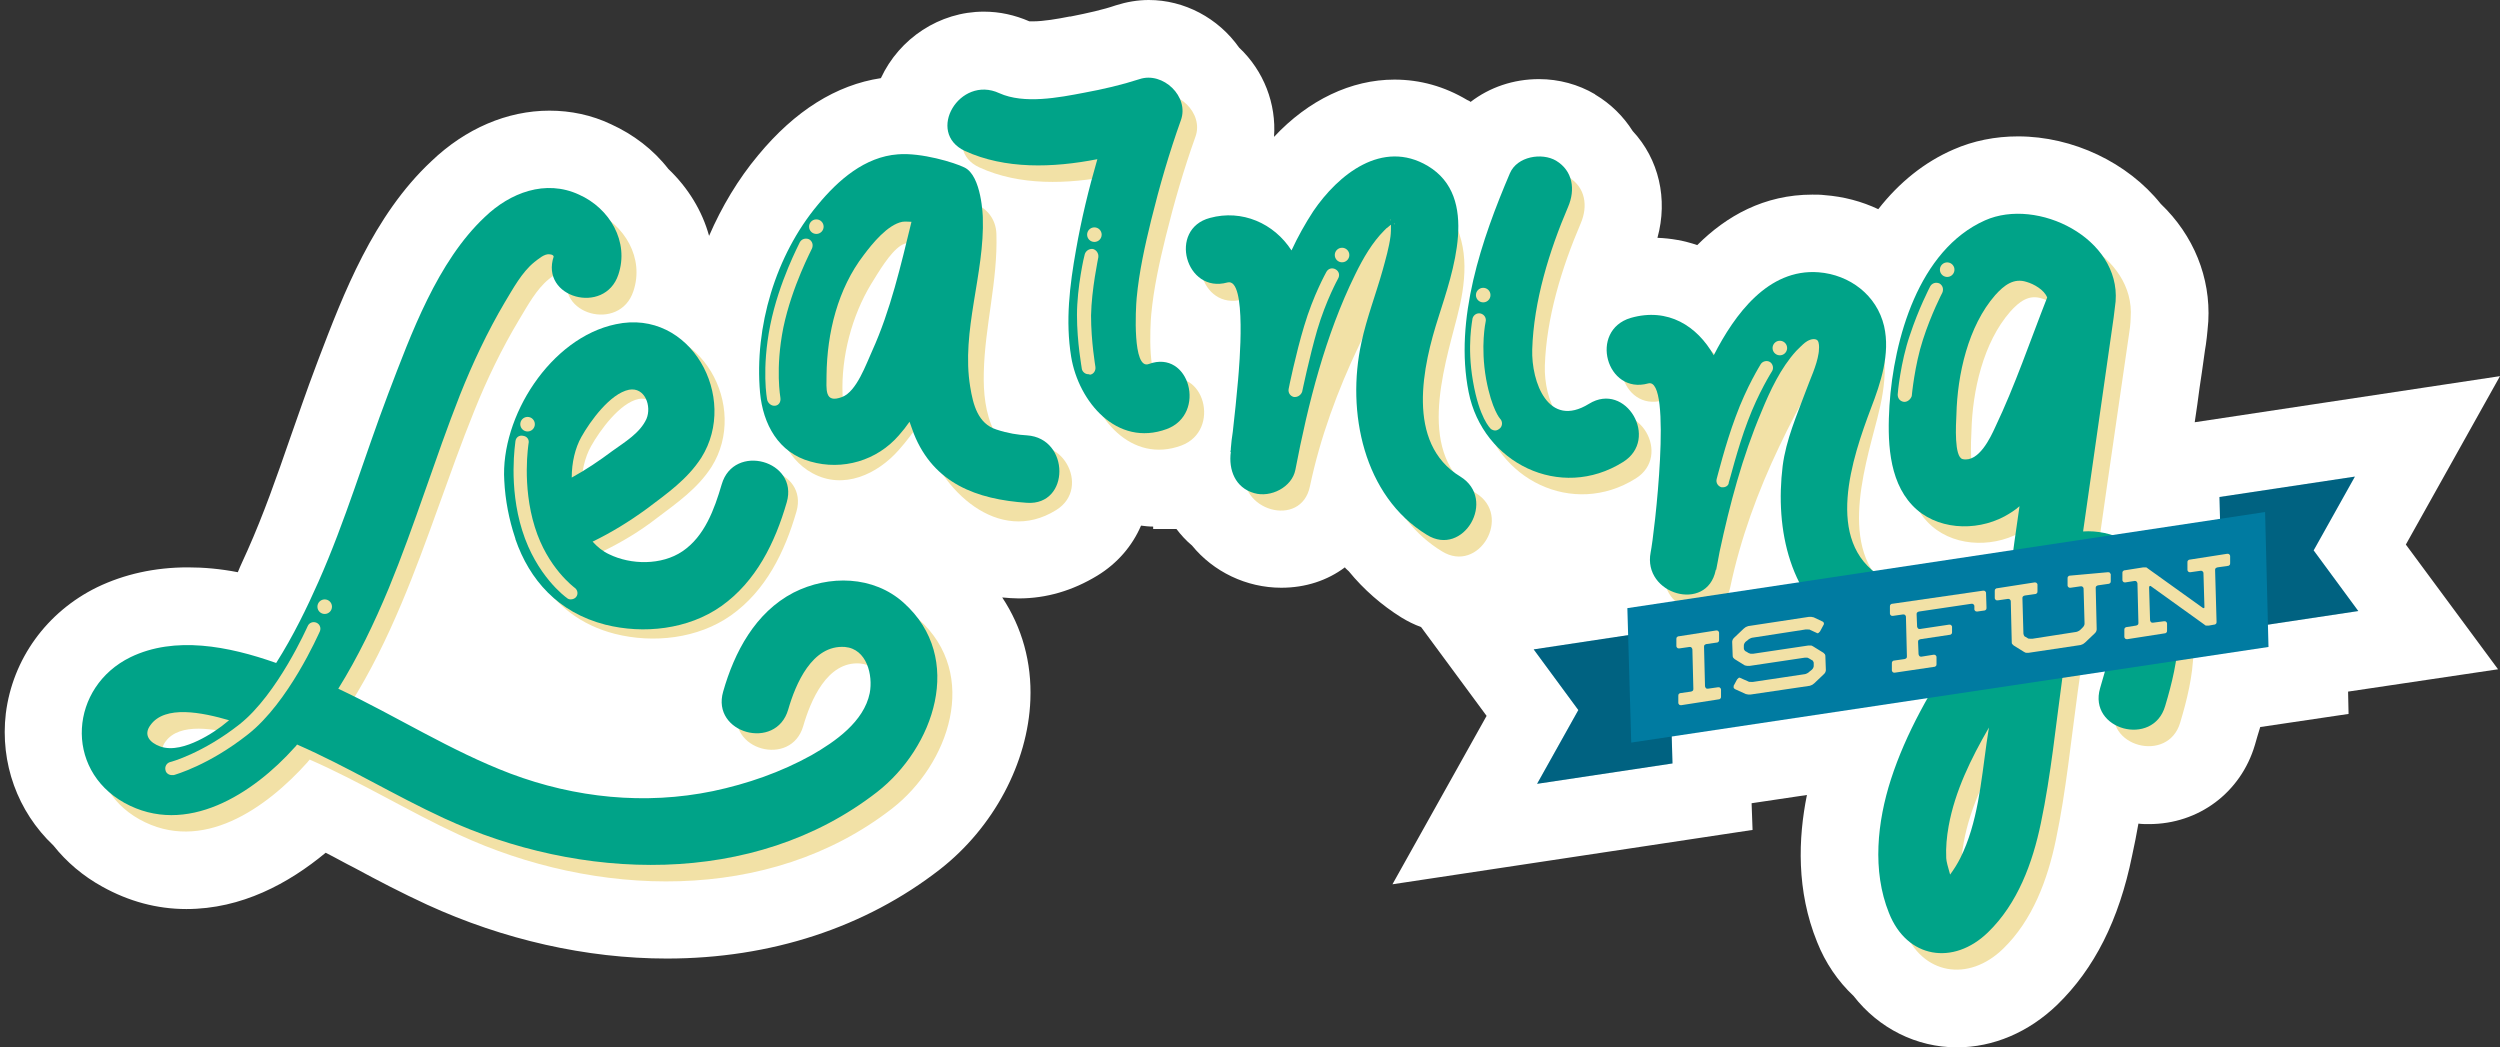 <?xml version="1.0" encoding="UTF-8"?><svg xmlns="http://www.w3.org/2000/svg" xmlns:xlink="http://www.w3.org/1999/xlink" height="215.8" preserveAspectRatio="xMidYMid meet" version="1.0" viewBox="-0.9 0.0 515.1 215.8" width="515.1" zoomAndPan="magnify"><rect x="-0.9" y="0.0" width="515.1" height="215.8" fill="#333333" stroke="none"/><g id="change1_1"><path d="M494.8,112.2l19.4-34.7L451.3,87c0.4-2.5,0.7-4.9,1-7.1c0.7-4.5,1.1-7.9,1.3-8.9c0.3-2.1,0.4-3.8,0.5-4.8 c0.5-9-3-17.7-9.8-24.2c-6.8-8.5-18.1-13.9-29.4-13.9c-4.7,0-9.2,0.9-13.3,2.7c-6,2.6-11.2,6.8-15.5,12.3 c-3.4-1.6-7.1-2.6-11.1-2.9c-0.8-0.1-1.6-0.1-2.5-0.1c-9.9,0-17.7,4.4-23.7,10.4c-2.6-0.9-5.4-1.4-8.2-1.5c2.2-8,0.3-16.2-5.1-22 c-1.9-3-4.5-5.6-7.7-7.5l-0.1-0.1c-3.4-2-7.4-3.1-11.5-3.1c-5.3,0-10.2,1.7-14.1,4.7c-0.2-0.2-0.5-0.3-0.7-0.4 c-4.7-2.8-9.7-4.2-15-4.2c-8.9,0-17.7,4.2-24.8,11.8c0.5-6.8-2.1-13.6-7.2-18.4C250.1,3.7,243.1,0,235.8,0c-2.3,0-4.6,0.4-6.8,1.1 c-2.6,0.9-5.8,1.6-9.3,2.3l-0.2,0c-2.5,0.5-5.4,1-7.6,1c-0.3,0-0.6,0-0.7,0c-3-1.3-6.1-2-9.4-2c-9.1,0-17.4,5.5-21.2,13.7 c-9.2,1.4-17.7,6.7-25.3,15.9c-4.1,4.9-7.5,10.6-10.1,16.6c-1.4-5.1-4.3-9.9-8.4-13.8c-3.1-4-7.2-7.1-11.8-9.2 c-4-1.9-8.3-2.8-12.7-2.8c-8.7,0-17.3,3.7-24.3,10.4C76,44.4,69.8,60.7,64.8,73.8l-0.6,1.6c-1.9,5-3.6,10-5.3,14.8 c-2.8,8.1-5.5,15.8-8.8,23.2c-0.7,1.6-1.4,3-2,4.5c-3.6-0.7-7-1-10.3-1c-6.8,0-13.1,1.4-18.7,4.1c-10.4,5.1-17.4,14.8-18.8,26 c-1.2,10.2,2.4,20.2,9.8,27.2c2.7,3.4,6.1,6.3,10.1,8.5c5.4,3,11.2,4.6,17.3,4.6c11.4,0,21.1-5.3,28.7-11.6c2,1,3.9,2.1,5.9,3.1 c4.8,2.6,9.8,5.2,15,7.6c15.7,7.2,32.8,11.1,49.4,11.1c0,0,0,0,0,0c21.4,0,40.9-6.4,56.3-18.4c11-8.6,18.1-21.9,18.6-34.9 c0.3-7.7-1.7-14.9-5.8-21.1c1.1,0.1,2.3,0.2,3.4,0.2c0,0,0,0,0,0c5.7,0,11.1-1.6,16.2-4.7c4.1-2.5,7.2-6.1,9-10.3 c0.8,0.1,1.6,0.2,2.5,0.2v0.5h4.8c0.9,1.2,2,2.4,3.2,3.4c4.4,5.4,11.2,8.7,18.4,8.7c5,0,9.5-1.5,13.1-4.2c0.2,0.3,0.5,0.5,0.8,0.8 c3.1,3.8,6.8,7,10.8,9.5c1.3,0.8,2.7,1.5,4.1,2l13.5,18.3l-19.4,34.7l74.2-11.2l-0.2-5.5l11.4-1.7c-1.8,8.9-2.2,19.7,2.1,30.3 c1.7,4.3,4.3,8.1,7.5,11.1c5.2,6.7,13,10.6,21.3,10.6c7.5,0,14.8-3.1,20.7-8.8c7.6-7.4,12.7-17.4,15.4-30.7 c0.5-2.2,0.9-4.4,1.3-6.6c0.7,0.1,1.5,0.1,2.2,0.1c0,0,0,0,0,0c10.2,0,18.9-6.5,21.8-16.3c0.3-1.1,0.7-2.4,1.1-3.7l18.2-2.7 l-0.1-4.6l30.9-4.6L494.8,112.2z" fill="#FFF"/></g><g><g id="change2_12"><path d="M188.4,127.6c-6.2-5.6-15.4-5.8-22.7-2.1c-7.9,4.1-12.2,12.3-14.5,20.4c-2.5,8.6,10.9,12.3,13.4,3.7 c1.5-5.2,4.9-13.4,11.7-12.9c4.5,0.4,5.8,5.8,5.1,9.5c-1.2,5.9-7.1,10-12,12.8c-6.3,3.5-13.2,5.9-20.3,7.4 c-14,2.9-28.4,1.4-41.7-3.6C94.8,158,83.5,150.7,71.3,145c4.1-6.5,7.5-13.5,10.5-20.6c5.5-13,9.7-26.6,15-39.7 c2.6-6.5,5.7-12.9,9.3-18.9c1.7-2.8,3.5-6.2,6.1-8.3c0.8-0.6,2.1-1.8,3.2-1.6c1,0.1,0.7,0.7,0.8,0.4c-2.8,8.5,10.6,12.2,13.4,3.7 c2.3-6.8-1.8-13.7-8.1-16.5c-6.9-3.2-14.2-0.4-19.4,4.6c-9.7,9.3-15.2,24.2-20,36.5c-5,12.8-9,26.1-14.7,38.6 c-2.4,5.3-5.3,11.2-8.9,16.6c-9.7-3.4-20.5-5.3-29.4-1c-12.5,6.1-13.8,23-1.3,30C40.7,176,54,166.5,62.5,157 c0.1-0.2,0.3-0.3,0.4-0.5c10.5,4.6,20.4,10.7,30.8,15.5c27.9,12.9,63.7,14.4,89.2-5.4C194.6,157.5,201.1,139,188.4,127.6z M42.7,155.9c-2.2,1.2-5,2.3-7.5,1.3c-2.2-0.8-3.5-2.4-2-4.4c2.9-4,10.2-2.7,15.5-1.2C46.8,153.2,44.8,154.7,42.7,155.9z" fill="#F2E1A6"/></g><g id="change2_13"><path d="M209.7,93.1c-2.3,1.4-4.9-2.5-5.8-4.3c-1.8-3.7-2.2-7.9-2.1-12c0.2-9.6,2.9-18.9,2.6-28.6 c-0.1-3.1-2-5.3-4.4-6.2c0-0.1,0-0.2,0-0.4c-0.9-7-9.1-7-14.3-5.8c-5.4,1.2-9.7,3.4-13.3,7.6c-9.2,10.5-14.3,24.5-13.8,38.5 c0.2,6,2.2,12.5,7.9,15.6c6.4,3.5,13.4,0.2,17.8-4.8c1.6-1.8,3.1-3.8,4.5-5.9c0.2,1,0.4,2,0.7,3c3.3,11.1,15.3,22.7,27.2,15.3 C224.3,100.4,217.3,88.4,209.7,93.1z M180.6,72.7c-2.1,3.9-5.1,7.4-7,11.2c-0.2,0.1-0.4,0.3-0.5,0.5c-0.3-1-0.3-2.1-0.4-3.1 c-0.3-7.8,1.9-16.2,5.9-22.8c1.5-2.4,3.8-6.4,6.1-7.9c0.9-0.6,2.8-0.9,3.8-1.1c0.3-0.1,0.7-0.2,1-0.3c0.1,0.1,0.3,0.2,0.4,0.2 C187.6,57.6,184.5,65.3,180.6,72.7z" fill="#F2E1A6"/></g><g id="change2_14"><path d="M238.8,78.4c-3.4,1.3-2.7-11.5-2.5-13.6c0.5-5.4,1.7-10.8,3-16.1c1.7-6.9,3.7-13.8,6.1-20.5 c1.8-4.9-3.7-10.1-8.5-8.5c-3.7,1.2-7.6,2.1-11.4,2.8c-5.2,1-12.4,2.4-17.5,0.1c-8.1-3.8-15.2,8.2-7.1,11.9 c8.3,3.8,18.1,3.5,27.3,1.7c-1.8,6.2-3.3,12.4-4.4,18.7c-1.3,7.3-2.2,14.6-1,22c1.5,9.2,9.4,18.7,19.7,14.9 C250.8,88.7,247.2,75.3,238.8,78.4z" fill="#F2E1A6"/></g><g id="change2_15"><path d="M303.2,101.6c-12.4-7.6-6.7-25.3-3.9-36.2c1.8-6.9,2.7-14.4-1.2-20.8c-2.8-4.6-7.7-6.7-12.8-4.7 c-7.2,2.9-12,11.5-15.5,18.7c-3-7.4-9.5-12.9-18.4-10.4c-8.6,2.5-5,15.9,3.7,13.5c4.9-1.4,1.5,29.2,0.6,34.3c0,0.1-0.1,0.2-0.1,0.4 l0,0v0.1c-1.7,8.7,11.6,12.5,13.4,3.7c2.1-10,5.7-19.8,10.1-29c2.1-4.4,4.3-8.8,7-12.9c0.2-0.4,0.5-0.8,0.7-1.1 c-0.1,1.5-0.4,2.9-0.8,4.5c-1.6,6.3-3.8,12.3-4.2,18.8c-0.8,12.6,3.1,26.2,14.4,33.1C303.8,118.3,310.8,106.3,303.2,101.6z M286.2,51.7c0.1-0.1,0.3,0.2,0.5,0.6C286.1,52.1,285.8,52,286.2,51.7z" fill="#F2E1A6"/></g><g id="change2_16"><path d="M149.8,101.7c-1.5,5.1-3.5,10.7-8.1,13.8c-4.3,2.9-10.6,2.8-15.1,0.6c-1.3-0.6-2.4-1.5-3.3-2.5 c3.9-1.9,7.6-4.1,11.2-6.9c4.1-3.1,8.3-6,11.2-10.5c7.8-12.4-2.2-30.8-17.6-27.5c-13.5,2.8-23.9,19.2-23.1,32.2 c0.8,13.5,6.7,26.1,20.8,29.7c7.9,2,17.1,1,23.9-3.8c7.2-5.1,11.1-13.1,13.5-21.4C165.7,96.8,152.3,93.1,149.8,101.7z M120.9,91.9 c1.8-3.2,5.9-8.9,9.8-9.7c3.3-0.6,4.7,3.4,3.6,6c-1.3,2.9-4.5,4.8-7,6.6c-2.8,2.1-5.5,3.9-8.4,5.5 C118.9,97.2,119.6,94.2,120.9,91.9z" fill="#F2E1A6"/></g><g id="change2_17"><path d="M389.8,122.4c-12.4-7.6-6.7-25.3-3.9-36.2c1.8-6.9,2.7-14.4-1.2-20.8c-2.8-4.6-7.7-6.7-12.8-4.7 c-7.2,2.9-12,11.5-15.5,18.7c-3-7.4-9.5-12.9-18.4-10.4c-8.5,2.5-4.9,15.9,3.7,13.5c4.9-1.4,1.5,29.2,0.6,34.3 c0,0.1-0.1,0.2-0.1,0.4l0,0v0.1c-1.7,8.7,11.6,12.5,13.4,3.7c2.1-10,5.7-19.8,10.1-29c2.1-4.4,4.3-8.8,7-12.9 c0.2-0.4,0.5-0.8,0.7-1.1c-0.1,1.5-0.4,2.9-0.8,4.5c-1.6,6.3-3.8,12.3-4.2,18.8c-0.8,12.6,3.1,26.2,14.4,33.1 C390.4,139.1,397.4,127.1,389.8,122.4z" fill="#F2E1A6"/></g><g><g><g id="change2_20"><path d="M312.8,39.1c-5.8,13.6-11.5,30.1-8.5,45.1c2.9,14.6,18.9,22.5,31.8,14.4c7.6-4.7,0.6-16.7-7-12 c-8.4,5.2-11.9-4.5-11.7-11.2c0.3-9.9,3.5-20.3,7.4-29.4c1.5-3.5,1-7.4-2.5-9.5C319.4,34.9,314.3,35.7,312.8,39.1L312.8,39.1z" fill="#F2E1A6"/></g></g></g><g id="change2_18"><path d="M447,120.6c-3.8-5.1-9.7-8.1-15.6-7.7c2.1-14.9,6.2-42.8,6.4-44.3c0.3-1.8,0.3-3.1,0.3-3.1 c1-13-16.1-21.5-26.9-16.7c-13.7,6.1-18.8,24.5-19.7,38.2c-0.4,6.8-0.3,15.2,4.7,20.5c4.8,5.1,13,5.5,19,2.3 c1.1-0.6,2.2-1.3,3.1-2.1c-0.7,4.8-1.4,9.7-2,14.5c-4,4.7-7.5,10.2-10.6,14.8c-5.6,8.4-10.8,17.4-13.9,27 c-2.8,8.7-3.9,18.8-0.4,27.5c3.7,9.4,13.3,10.9,20.4,4c6.1-5.9,9.2-14.3,10.9-22.5c2.1-10,3.1-20.4,4.5-30.5c0.7-4.7,1.3-9.4,2-14 c0.7-0.6,1.4-1.1,2-1.5c2.7-1.3,4.8,1.4,5.6,3.9c1.4,4.5-0.7,9.9-1.9,14.3c-2.5,8.6,10.9,12.2,13.4,3.7 C451.1,139.6,453.2,129,447,120.6z M411.5,156.6c-1.1,7.8-1.8,16.4-5.4,23.6c-0.6,1.2-1.3,2.3-2.1,3.4c-0.4-1.4-0.8-2.8-0.8-3.4 c-0.1-2.2,0.1-4.4,0.5-6.6c1.3-7.2,4.6-13.9,8.3-20.3C411.8,154.4,411.7,155.5,411.5,156.6z M413.3,91.4c-1,2.2-3.4,7.3-6.7,6.6 c-1.8-0.4-1.4-7.1-1.3-9.2c0.2-8.2,2.4-18.2,8-24.6c1.8-2,3.8-3.6,6.5-2.7c1.4,0.4,3.6,1.6,4.2,3.2 C420.5,73.6,417.4,82.8,413.3,91.4z" fill="#F2E1A6"/></g></g><g fill="#00A388" id="change3_1"><path d="M103,99c0.2,4.1,1,8.1,2.2,11.7c0,0.1,0.1,0.2,0.1,0.4c2.9,8.4,8.8,15.1,18.5,17.6c7.9,2,17.1,1,23.9-3.8 c7.2-5.1,11.1-13.1,13.5-21.4c2.5-8.6-10.9-12.3-13.4-3.7c-1.5,5.1-3.5,10.7-8.1,13.8c-4.3,2.9-10.6,2.8-15.1,0.6 c-1.3-0.6-2.4-1.5-3.4-2.6c3.9-1.9,7.5-4.1,11.2-6.8c4.1-3.1,8.3-6,11.2-10.5c7.8-12.4-2.2-30.8-17.6-27.5 C112.5,69.6,102.2,85.9,103,99z M132.3,86.3c-1.3,2.9-4.5,4.8-7,6.6c-2.8,2.1-5.5,3.9-8.4,5.5c0-3.1,0.7-6.1,2-8.4 c1.8-3.2,5.9-8.9,9.8-9.7C132,79.7,133.4,83.7,132.3,86.3z" fill="inherit"/><path d="M185.3,124.2c-6.2-5.6-15.4-5.8-22.7-2.1c-7.9,4.1-12.2,12.3-14.5,20.4c-2.5,8.6,10.9,12.3,13.4,3.7 c1.5-5.2,4.9-13.4,11.7-12.9c4.5,0.4,5.8,5.8,5.1,9.5c-1.2,5.9-7.1,10-12,12.8c-6.3,3.5-13.2,5.9-20.3,7.4 c-14,2.9-28.4,1.4-41.7-3.6c-12.4-4.7-23.6-11.9-35.5-17.5c4.1-6.6,7.4-13.5,10.4-20.7c5.4-13.1,9.5-26.7,14.7-39.9 c2.6-6.5,5.6-12.9,9.2-19c1.7-2.8,3.5-6.2,6.1-8.3c0.8-0.6,2.1-1.8,3.2-1.6c1,0.1,0.7,0.7,0.8,0.4c-2.9,8.6,10.5,12.2,13.3,3.8 c2.3-6.8-1.8-13.7-8.1-16.5c-6.9-3.2-14.2-0.4-19.4,4.6c-9.8,9.2-15.2,24.1-19.9,36.4c-4.9,12.9-8.8,26.2-14.4,38.8 c-2.3,5.2-5.2,11.2-8.7,16.7c-9.9-3.5-20.9-5.6-30-1.2c-12.5,6.1-13.8,23-1.3,30c12.8,7.1,26.6-1.9,35.1-11.4 c0.2-0.2,0.4-0.4,0.5-0.6c10.3,4.5,20.1,10.5,30.3,15.2c27.9,12.9,63.7,14.4,89.2-5.4C191.5,154.1,198,135.6,185.3,124.2z M39.9,152.6c-2.3,1.1-5.3,2.1-7.8,1.2c-2.2-0.8-3.5-2.4-2-4.4c3-4.2,10.7-2.6,16.2-1C44.3,150.1,42.2,151.5,39.9,152.6z" fill="inherit"/><path d="M210.7,89.7c-1.8-0.1-3.9-0.4-6.3-1.2c-3.8-1.2-4.8-5.1-5.4-8.8c-1.9-11.5,3-23.3,2.6-34.9 c0,0-0.2-8.6-3.8-10.3c-2-1-8.9-3.1-13.7-2.7c-6.8,0.5-12.3,5.3-16.5,10.4c-8.7,10.4-13.1,25.2-11.9,38.7 c0.6,6.5,3.8,12.4,10.4,14.2c6.6,1.9,13.7-0.2,18.2-5.4c0.8-0.9,1.5-1.8,2.2-2.8c0.3,0.8,0.6,1.7,0.9,2.5 c4.1,10.2,12.9,13.5,23.3,14.2C219.6,104.2,219.6,90.3,210.7,89.7z M178.8,72.3c-1.2,2.6-3.2,8.4-6.2,9.5c-3.7,1.4-3.2-1.6-3.2-4.5 c0.1-8.7,2.3-17.8,7.7-24.8c1.8-2.4,4.9-6.2,7.9-6.8c0.6-0.1,1.3,0,1.9,0C184.7,54.7,182.6,63.9,178.8,72.3z" fill="inherit"/><path d="M235.8,75c-3.4,1.3-2.7-11.5-2.5-13.6c0.5-5.4,1.7-10.8,3-16.1c1.7-6.9,3.7-13.8,6.1-20.5 c1.8-4.9-3.7-10.1-8.5-8.5c-3.7,1.2-7.6,2.1-11.4,2.8c-5.2,1-12.4,2.4-17.5,0.1c-8.2-3.8-15.2,8.1-7.1,11.9 c8.3,3.8,18.1,3.5,27.3,1.7c-1.8,6.2-3.3,12.4-4.4,18.7c-1.3,7.3-2.2,14.6-1,22c1.5,9.2,9.4,18.7,19.7,14.9 C247.8,85.3,244.2,71.9,235.8,75z" fill="inherit"/><path d="M300,98.2c-11.4-6.9-7.7-23-4.5-32.9c2.9-9.2,8.5-24.7-2.2-31.1c-9.4-5.6-18.5,1.8-23.6,9.3 c-1.7,2.6-3.2,5.3-4.5,8.1c-3.6-5.6-10.2-8.5-16.8-6.7c-8.7,2.3-5,15.7,3.6,13.3c4.1-1.1,2.4,17.6,2.2,20 c-0.3,3.6-0.7,7.2-1.1,10.8c-0.2,1.2-0.3,2.2-0.4,3.4c0,0.1,0,0.1,0,0.2c0-0.5,0-0.3,0,0c0,0.2-0.1,0.4-0.1,0.5h0.1 c-0.5,3.7,0.9,7.4,4.8,8.5c3.4,1,7.8-1.2,8.5-4.8c2.6-13.6,6.2-27.8,12.3-40.2c1.7-3.5,3.6-6.7,6-9.1c0.4-0.4,0.5-0.5,0.5-0.5 s0.1,0,0.4-0.3c0.2-0.2,0.4-0.3,0.5-0.4c0,0.8,0,1.6-0.1,2.4c-0.3,2.3-1,4.7-1.6,6.9c-1.4,5-3.3,9.9-4.4,15 c-3.1,14.2,0.4,31.6,13.5,39.6C300.6,114.9,307.6,102.9,300,98.2z M252.6,92.7C252.6,92.8,252.6,92.8,252.6,92.7L252.6,92.7 L252.6,92.7z M285.5,45.3c-0.1,0,0.1-0.2,0.1,0.1C285.5,45.4,285.5,45.3,285.5,45.3z M286.4,46.2c0,0-0.1,0-0.1-0.1 C286.6,46,286.4,46.2,286.4,46.2z" fill="inherit"/><path d="M386.8,118.9c-12-7.3-6-24.7-2.2-34.8c2-5.2,4-11.2,2.7-16.9c-1.5-6.4-7.1-10.6-13.5-11.1 c-10.4-0.8-17.3,8.7-21.6,17.1c-3.4-6-9.4-9.9-17.1-7.7c-8.7,2.6-5,15.9,3.6,13.5c5.1-1.4,1.2,31.5,0.5,34.8 c-1.7,8.7,11.6,12.5,13.4,3.7v-0.1c0,0,0,0,0.1,0c0.2-1.2,0.5-2.4,0.7-3.7c2.1-9.8,4.7-19.6,8.6-28.8c1.8-4.4,4-9.1,7.2-12.6 c0.5-0.5,1.4-1.4,1.8-1.7c0.5-0.4,1.6-1,2.4-0.6s0.4,2.8,0.4,2.8c-0.4,2.6-1.7,5.2-2.6,7.7c-1.9,5.1-4.1,10.1-4.8,15.5 c-1.6,13.1,1.4,27.6,13.4,34.9C387.4,135.6,394.4,123.6,386.8,118.9z" fill="inherit"/><path d="M326.5,83.2c-8.4,5.2-11.9-4.5-11.7-11.2c0.3-9.9,3.5-20.3,7.4-29.4c1.5-3.5,1-7.4-2.5-9.5 c-2.9-1.7-8-0.9-9.5,2.6c-5.8,13.6-11.5,30.1-8.5,45.1c2.9,14.6,18.9,22.5,31.8,14.4C341.1,90.5,334.1,78.5,326.5,83.2z" fill="inherit"/><path d="M443.9,117.2c-3.8-5.1-9.7-8.1-15.6-7.7c2.1-14.9,4.2-29.2,6.3-44.1l0.4-3.3c1-13-16.1-21.5-26.9-16.7 c-13.7,6.1-18.8,24.5-19.7,38.2c-0.4,6.8-0.3,15.2,4.7,20.5c4.8,5.1,13,5.5,19,2.3c1.1-0.6,2.2-1.3,3.1-2.1 c-0.7,4.8-1.4,9.7-2,14.5c-4,4.7-7.5,10.2-10.6,14.8c-5.6,8.4-10.8,17.4-13.9,27c-2.8,8.7-3.9,18.8-0.4,27.5 c3.7,9.4,13.3,10.9,20.4,4c6.1-5.9,9.2-14.3,10.9-22.5c2.1-10,3.1-20.4,4.5-30.5c0.7-4.7,1.3-9.4,2-14c0.7-0.6,1.4-1.1,2-1.5 c2.7-1.3,4.8,1.4,5.6,3.9c1.4,4.5-0.7,9.9-1.9,14.3c-2.5,8.6,10.9,12.2,13.4,3.7C448,136.2,450.1,125.6,443.9,117.2z M408.4,153.2 c-1.1,7.8-1.8,16.4-5.4,23.6c-0.6,1.2-1.3,2.3-2.1,3.4c-0.4-1.4-0.8-2.8-0.8-3.4c-0.1-2.2,0.1-4.4,0.5-6.6 c1.3-7.2,4.6-13.9,8.3-20.3C408.7,151,408.6,152.1,408.4,153.2z M410.2,88c-1,2.2-3.4,7.3-6.7,6.6c-1.8-0.4-1.4-7.1-1.3-9.2 c0.2-8.2,2.4-18.2,8-24.6c1.8-2,3.8-3.6,6.5-2.7c1.4,0.4,3.6,1.6,4.2,3.2C417.4,70.2,414.3,79.4,410.2,88z" fill="inherit"/></g><g><g id="change4_1"><path d="M485 125.9L457.1 130.1 456.4 102.4 484.3 98.2 475.8 113.4z" fill="#007BA1"/></g><g id="change4_2"><path d="M315.1 133.8L342.9 129.6 343.7 157.3 315.8 161.5 324.3 146.3z" fill="#007BA1"/></g></g><g id="change5_2" opacity=".2"><path d="M485 125.9L457.1 130.1 456.4 102.4 484.3 98.2 475.8 113.4z" fill="inherit"/></g><g id="change5_1" opacity=".2"><path d="M315.1 133.8L342.9 129.6 343.7 157.3 315.8 161.5 324.3 146.3z" fill="inherit"/></g><g id="change4_3"><path d="M466.5 133.3L335.2 153 334.4 125.3 465.8 105.5z" fill="#007BA1"/></g><g fill="#F2E1A6" id="change2_7"><path d="M344.5,131.7c0-0.1,0-0.3,0.1-0.4c0.1-0.1,0.2-0.2,0.4-0.2l7.7-1.2c0.1,0,0.3,0,0.4,0.1 c0.1,0.1,0.2,0.2,0.2,0.4v1.4c0,0.2,0,0.3-0.1,0.4c-0.1,0.1-0.2,0.2-0.4,0.2l-2.1,0.3c-0.1,0-0.3,0.1-0.4,0.2 c-0.1,0.1-0.1,0.3-0.1,0.4l0.2,8.1c0,0.1,0.1,0.3,0.2,0.4c0.1,0.1,0.2,0.1,0.4,0.1l2.1-0.3c0.1,0,0.3,0,0.4,0.1 c0.1,0.1,0.2,0.2,0.2,0.4v1.4c0,0.1,0,0.3-0.1,0.4c-0.1,0.1-0.2,0.2-0.4,0.2l-7.7,1.2c-0.1,0-0.3,0-0.4-0.1s-0.2-0.2-0.2-0.4v-1.4 c0-0.1,0-0.3,0.1-0.4c0.1-0.1,0.2-0.2,0.4-0.2l2.1-0.3c0.1,0,0.3-0.1,0.4-0.2c0.1-0.1,0.1-0.3,0.1-0.4l-0.2-8.1 c0-0.1-0.1-0.3-0.2-0.4c-0.1-0.1-0.2-0.1-0.4-0.1l-2.1,0.3c-0.1,0-0.3,0-0.4-0.1c-0.1-0.1-0.2-0.2-0.2-0.4V131.7z" fill="inherit"/><path d="M358.8,132.2c-0.1,0.1-0.2,0.2-0.3,0.4c-0.1,0.2-0.1,0.3-0.1,0.5v0.4c0,0.1,0,0.3,0.1,0.4 c0.1,0.2,0.2,0.3,0.3,0.3l0.5,0.3c0.1,0.1,0.3,0.1,0.5,0.2c0.2,0,0.4,0,0.5,0l11.4-1.7c0.1,0,0.3,0,0.5,0s0.3,0.1,0.5,0.2l2.1,1.3 c0.1,0.1,0.2,0.2,0.3,0.3c0.1,0.2,0.1,0.3,0.1,0.4l0.1,2.8c0,0.1,0,0.3-0.1,0.5s-0.2,0.3-0.3,0.4l-2,1.9c-0.1,0.1-0.3,0.2-0.4,0.3 c-0.2,0.1-0.3,0.1-0.5,0.2l-12.2,1.8c-0.1,0-0.3,0-0.5,0s-0.3-0.1-0.5-0.1l-2.2-1c-0.1-0.1-0.2-0.1-0.3-0.3c0-0.1,0-0.3,0-0.4 l0.7-1.3c0.1-0.1,0.2-0.2,0.3-0.3c0.1-0.1,0.3-0.1,0.4,0l1.6,0.7c0.1,0.1,0.3,0.1,0.5,0.1s0.4,0,0.5,0l10.7-1.6 c0.1,0,0.3-0.1,0.5-0.2c0.2-0.1,0.3-0.2,0.4-0.3l0.5-0.4c0.1-0.1,0.2-0.2,0.3-0.4c0.1-0.2,0.1-0.3,0.1-0.5v-0.4 c0-0.1,0-0.3-0.1-0.4c-0.1-0.2-0.2-0.3-0.3-0.3l-0.5-0.3c-0.1-0.1-0.3-0.1-0.4-0.2c-0.2,0-0.3,0-0.5,0l-11.4,1.7 c-0.1,0-0.3,0-0.5,0s-0.3-0.1-0.5-0.1l-2.1-1.3c-0.1-0.1-0.2-0.2-0.3-0.3c-0.1-0.2-0.1-0.3-0.1-0.4l-0.1-2.8c0-0.1,0-0.3,0.1-0.5 s0.2-0.3,0.3-0.4l2-1.9c0.1-0.1,0.3-0.2,0.4-0.3c0.2-0.1,0.3-0.1,0.5-0.2l12.5-1.9c0.1,0,0.3,0,0.5,0s0.3,0.1,0.5,0.1l1.9,0.9 c0.1,0.1,0.2,0.2,0.2,0.3c0,0.1,0,0.3-0.1,0.4l-0.7,1.3c-0.1,0.1-0.2,0.2-0.3,0.3c-0.1,0.1-0.3,0.1-0.4,0l-1.3-0.6 c-0.1-0.1-0.3-0.1-0.5-0.1s-0.4,0-0.5,0l-11,1.7c-0.1,0-0.3,0.1-0.5,0.2c-0.2,0.1-0.3,0.2-0.4,0.3L358.8,132.2z" fill="inherit"/><path d="M407.7,121.7c0.1,0,0.3,0,0.4,0.1s0.2,0.2,0.2,0.3l0.1,3.1c0,0.1,0,0.3-0.1,0.4s-0.2,0.2-0.4,0.2l-1.4,0.2 c-0.1,0-0.3,0-0.4-0.1s-0.2-0.2-0.2-0.3v-0.7c0-0.2-0.1-0.3-0.2-0.4s-0.2-0.1-0.4-0.1l-10.8,1.6c-0.1,0-0.3,0.1-0.4,0.2 s-0.1,0.2-0.1,0.4l0.1,2.5c0,0.1,0.1,0.3,0.2,0.4c0.1,0.1,0.2,0.1,0.4,0.1l6-0.9c0.1,0,0.3,0,0.4,0.1c0.1,0.1,0.2,0.2,0.2,0.3v1.1 c0,0.1,0,0.3-0.1,0.4c-0.1,0.1-0.2,0.2-0.4,0.2l-6,0.9c-0.1,0-0.3,0.1-0.4,0.2c-0.1,0.1-0.1,0.3-0.1,0.4l0.1,2.5 c0,0.1,0.1,0.3,0.2,0.4c0.1,0.1,0.2,0.1,0.4,0.1l2.5-0.4c0.1,0,0.3,0,0.4,0.1c0.1,0.1,0.2,0.2,0.2,0.4v1.4c0,0.1,0,0.3-0.1,0.4 c-0.1,0.1-0.2,0.2-0.4,0.2l-8.1,1.2c-0.1,0-0.3,0-0.4-0.1c-0.1-0.1-0.2-0.2-0.2-0.4v-1.4c0-0.1,0-0.3,0.1-0.4 c0.1-0.1,0.2-0.2,0.4-0.2l2.1-0.3c0.1,0,0.3-0.1,0.4-0.2c0.1-0.1,0.1-0.3,0.1-0.4l-0.2-8.1c0-0.2-0.1-0.3-0.2-0.4s-0.2-0.1-0.4-0.1 l-2.1,0.3c-0.1,0-0.3,0-0.4-0.1s-0.2-0.2-0.2-0.4V125c0-0.1,0-0.3,0.1-0.4s0.2-0.2,0.4-0.2L407.7,121.7z" fill="inherit"/><path d="M433.4,117.9c0.1,0,0.3,0,0.4,0.1s0.1,0.2,0.2,0.3v1.4c0,0.1,0,0.3-0.1,0.4s-0.2,0.2-0.4,0.2l-2.1,0.3 c-0.1,0-0.3,0.1-0.4,0.2s-0.1,0.2-0.1,0.4l0.2,8.4c0,0.1,0,0.3-0.1,0.5s-0.2,0.3-0.3,0.4l-2,1.9c-0.1,0.1-0.3,0.2-0.4,0.3 c-0.2,0.1-0.3,0.1-0.5,0.2l-10.7,1.6c-0.1,0-0.3,0-0.5,0s-0.3-0.1-0.5-0.2L414,133c-0.1-0.1-0.2-0.2-0.3-0.3 c-0.1-0.1-0.1-0.3-0.1-0.4l-0.2-8.4c0-0.2-0.1-0.3-0.2-0.4s-0.2-0.1-0.4-0.1l-2.1,0.3c-0.1,0-0.3,0-0.4-0.1s-0.2-0.2-0.2-0.4v-1.4 c0-0.1,0-0.3,0.1-0.4s0.2-0.2,0.4-0.2l7.7-1.2c0.1,0,0.3,0,0.4,0.1s0.2,0.2,0.2,0.3v1.4c0,0.1,0,0.3-0.1,0.4s-0.2,0.2-0.4,0.2 l-2.1,0.3c-0.1,0-0.3,0.1-0.4,0.2s-0.1,0.2-0.1,0.4l0.2,7.1c0,0.1,0,0.3,0.1,0.5s0.2,0.3,0.3,0.3l0.5,0.3c0.1,0.1,0.3,0.1,0.5,0.1 s0.4,0,0.5,0l9-1.4c0.1,0,0.3-0.1,0.5-0.2c0.2-0.1,0.3-0.2,0.4-0.3l0.4-0.4c0.1-0.1,0.2-0.2,0.3-0.4c0.1-0.2,0.1-0.3,0.1-0.5 l-0.2-7.1c0-0.2-0.1-0.3-0.2-0.4s-0.2-0.1-0.4-0.1l-2.1,0.3c-0.1,0-0.3,0-0.4-0.1s-0.2-0.2-0.2-0.4v-1.4c0-0.1,0-0.3,0.1-0.4 s0.2-0.2,0.4-0.2L433.4,117.9z" fill="inherit"/><path d="M449.8,115.9c0-0.2,0-0.3,0.1-0.4s0.2-0.2,0.4-0.2l7.7-1.2c0.1,0,0.3,0,0.4,0.1s0.2,0.2,0.2,0.4v1.4 c0,0.1,0,0.3-0.1,0.4s-0.2,0.2-0.4,0.2l-2.1,0.3c-0.1,0-0.3,0.1-0.4,0.2s-0.1,0.3-0.1,0.4l0.3,10.6c0,0.1,0,0.3-0.1,0.4 c-0.1,0.1-0.2,0.2-0.4,0.2l-1.1,0.2c-0.1,0-0.3,0-0.5,0s-0.3-0.1-0.4-0.2l-11-7.9c-0.1-0.1-0.2-0.1-0.3,0c-0.1,0-0.1,0.1-0.1,0.3 l0.2,6.7c0,0.1,0.1,0.3,0.2,0.4c0.1,0.1,0.2,0.1,0.4,0.1l2.3-0.3c0.1,0,0.3,0,0.4,0.1c0.1,0.1,0.2,0.2,0.2,0.4v1.4 c0,0.1,0,0.3-0.1,0.4c-0.1,0.1-0.2,0.2-0.4,0.2l-7.7,1.2c-0.1,0-0.3,0-0.4-0.1c-0.1-0.1-0.2-0.2-0.2-0.4v-1.4c0-0.2,0-0.3,0.1-0.4 c0.1-0.1,0.2-0.2,0.4-0.2l1.9-0.3c0.1,0,0.3-0.1,0.4-0.2c0.1-0.1,0.1-0.3,0.1-0.4l-0.2-8.1c0-0.1-0.1-0.3-0.2-0.4s-0.2-0.1-0.4-0.1 L437,120c-0.1,0-0.3,0-0.4-0.1s-0.2-0.2-0.2-0.4v-1.4c0-0.2,0-0.3,0.1-0.4s0.2-0.2,0.4-0.2l3.8-0.6c0.2,0,0.3,0,0.5,0 s0.3,0.1,0.4,0.2l11.3,8.1c0.1,0.1,0.2,0.1,0.3,0.1c0.1,0,0.1-0.2,0.1-0.3l-0.2-6.9c0-0.2-0.1-0.3-0.2-0.4s-0.2-0.1-0.4-0.1 l-2.1,0.3c-0.1,0-0.3,0-0.4-0.1s-0.2-0.2-0.2-0.4L449.8,115.9z" fill="inherit"/></g><g><g id="change2_10"><path d="M34.5,159.7c-0.6,0-1.2-0.4-1.3-1c-0.2-0.7,0.2-1.5,1-1.7c0.1,0,6.7-1.8,14.3-7.8c7.8-6.2,13.9-20,14-20.2 c0.3-0.7,1.1-1,1.8-0.7c0.7,0.3,1,1.1,0.7,1.8c-0.3,0.6-6.4,14.6-14.8,21.2c-8.1,6.4-15,8.3-15.3,8.4 C34.7,159.7,34.6,159.7,34.5,159.7z" fill="#F2E1A6"/></g><g id="change2_8"><circle cx="66" cy="125" fill="#F2E1A6" r="1.5" transform="rotate(-1.641 66.045 124.996) scale(1)"/></g><g id="change2_19"><circle cx="107.8" cy="87.4" fill="#F2E1A6" r="1.5" transform="rotate(-1.641 107.847 87.398) scale(1)"/></g><g id="change2_11"><circle cx="167.3" cy="46.7" fill="#F2E1A6" r="1.5" transform="rotate(-1.641 167.348 46.698) scale(1)"/></g><g id="change2_21"><circle cx="224.6" cy="48.4" fill="#F2E1A6" r="1.5" transform="rotate(-89.223 224.568 48.38) scale(1)"/></g><g id="change2_1"><circle cx="275.6" cy="52.5" fill="#F2E1A6" r="1.5" transform="rotate(-88.744 275.633 52.514) scale(1)"/></g><g id="change2_22"><circle cx="304.7" cy="60.8" fill="#F2E1A6" r="1.5" transform="rotate(-1.641 304.751 60.796) scale(1)"/></g><g id="change2_23"><path d="M116.7,123.5c-0.3,0-0.6-0.1-0.8-0.3c-0.3-0.2-6.3-4.6-9.2-13.9c-2.9-9.2-1.4-18.1-1.4-18.4 c0.1-0.8,0.8-1.3,1.6-1.1c0.8,0.1,1.3,0.8,1.1,1.6c0,0.1-1.4,8.6,1.3,17.2c2.6,8.4,8.1,12.4,8.2,12.5c0.6,0.4,0.8,1.3,0.3,1.9 C117.6,123.3,117.1,123.5,116.7,123.5z" fill="#F2E1A6"/></g><g id="change2_3"><path d="M158.6,83.6c-0.6,0-1.2-0.5-1.4-1.1c-0.1-0.3-1.2-6.5,0.6-15.5s6-16.8,6.1-17.1c0.4-0.7,1.2-0.9,1.9-0.6 c0.7,0.4,0.9,1.2,0.6,1.9c0,0.1-4.1,7.7-5.9,16.3c-1.7,8.5-0.6,14.4-0.6,14.5c0.1,0.8-0.3,1.5-1.1,1.6 C158.8,83.6,158.7,83.6,158.6,83.6z" fill="#F2E1A6"/></g><g id="change2_24"><path d="M223.3,77.1c-0.6,0-1.2-0.5-1.3-1.1c0-0.2-1-5.4-1-11.1s1.5-12.3,1.6-12.5c0.2-0.7,0.9-1.2,1.7-1.1 c0.7,0.2,1.2,0.9,1.1,1.7c0,0.1-1.4,6.6-1.5,12c0,5.4,0.9,10.5,0.9,10.6c0.1,0.8-0.4,1.5-1.1,1.6 C223.5,77.1,223.4,77.1,223.3,77.1z" fill="#F2E1A6"/></g><g id="change2_5"><path d="M265.9,81.8c-0.1,0-0.1,0-0.2,0c-0.8-0.2-1.2-0.9-1.1-1.6c0-0.1,1.5-7.4,3.2-13c1.9-6.4,4.5-11,4.6-11.2 c0.4-0.7,1.2-0.9,1.9-0.5c0.7,0.4,0.9,1.2,0.5,1.9c0,0-2.5,4.5-4.3,10.6c-1.6,5.5-3.1,12.7-3.1,12.7 C267.2,81.3,266.6,81.8,265.9,81.8z" fill="#F2E1A6"/></g><g id="change2_25"><circle cx="365.8" cy="71.8" fill="#F2E1A6" r="1.5" transform="matrix(.079 -.997 .997 .079 265.336 430.74)"/></g><g id="change2_4"><circle cx="400.3" cy="55.6" fill="#F2E1A6" r="1.5" transform="matrix(.079 -.997 .997 .079 313.241 450.27)"/></g><g id="change2_2"><path d="M354.1,100.4c-0.1,0-0.2,0-0.3,0c-0.7-0.2-1.2-0.9-1-1.7c0.1-0.3,1.8-7.2,3.9-12.8 c2.3-6.3,5.1-10.7,5.2-10.9c0.4-0.6,1.3-0.8,1.9-0.4c0.6,0.4,0.8,1.3,0.4,1.9c0,0-2.8,4.4-5,10.3c-2.1,5.5-3.8,12.5-3.9,12.6 C355.3,100,354.7,100.4,354.1,100.4z" fill="#F2E1A6"/></g><g id="change2_6"><path d="M307.2,88.7c-0.3,0-0.6-0.1-0.9-0.3c-0.2-0.2-2.4-2.3-3.7-9.8c-1.3-7.4-0.1-12.7-0.1-13 c0.2-0.7,0.9-1.2,1.7-1c0.7,0.2,1.2,0.9,1,1.7c0,0-1.1,5,0.1,11.8c1.2,6.4,2.9,8.2,2.9,8.2c0.5,0.5,0.5,1.4,0,1.9 C307.9,88.5,307.5,88.7,307.2,88.7z" fill="#F2E1A6"/></g><g id="change2_9"><path d="M391.5,82.8h-0.1c-0.8-0.1-1.3-0.7-1.3-1.5c0-0.3,0.6-6.7,2.5-12.2c1.8-5.5,4.1-9.9,4.2-10.1 c0.4-0.7,1.2-0.9,1.9-0.6c0.7,0.4,0.9,1.2,0.6,1.9c0,0-2.3,4.4-4,9.7c-1.7,5.2-2.3,11.5-2.3,11.6 C392.8,82.2,392.2,82.8,391.5,82.8z" fill="#F2E1A6"/></g></g></svg>